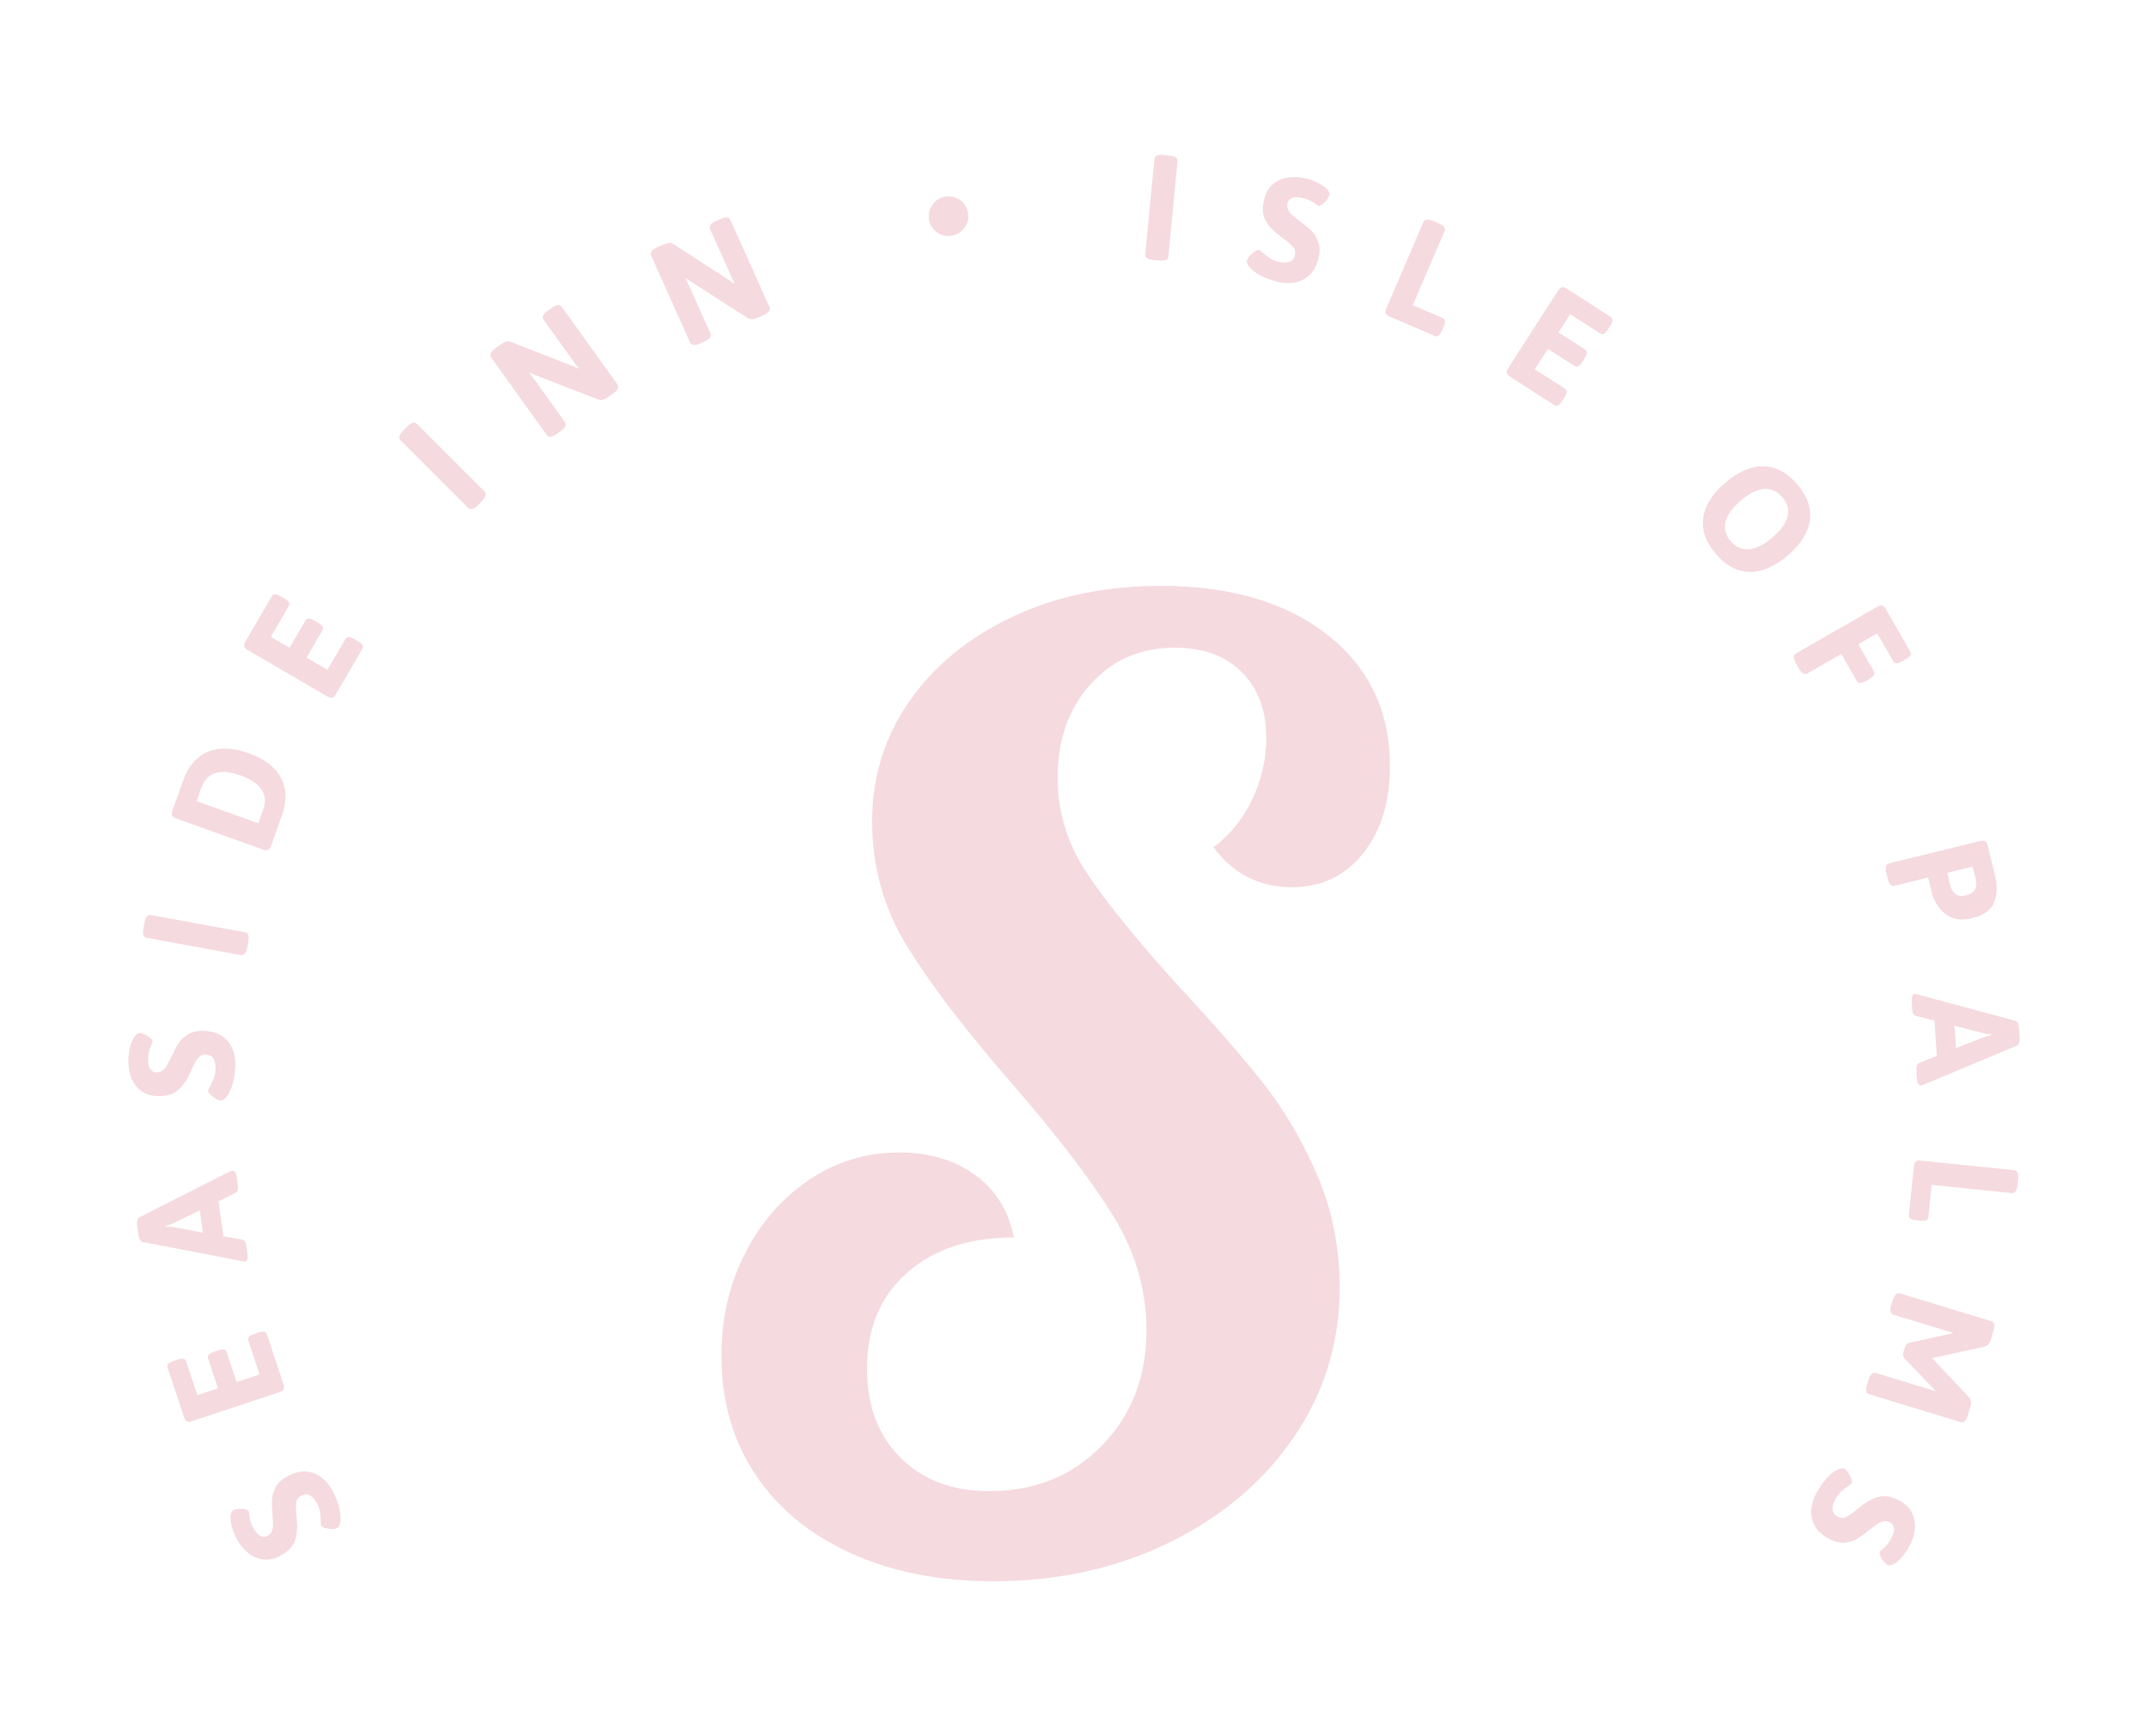 <?xml version="1.0" encoding="UTF-8"?>
<svg id="a" data-name="Layer 1" xmlns="http://www.w3.org/2000/svg" width="2.924in" height="2.364in" viewBox="0 0 210.498 170.199">
  <g>
    <path d="M33.239,147.829c.122.522.157.962.105,1.322-.035.329-.134.536-.298.624-.13.069-.31.104-.543.105-.231.002-.45-.025-.657-.082-.207-.056-.333-.126-.38-.213-.027-.052-.039-.2-.037-.445-.008-.349-.033-.657-.076-.923-.041-.265-.143-.55-.304-.851-.178-.337-.399-.588-.659-.754-.258-.166-.558-.159-.895.02-.275.147-.434.373-.477.678-.041.306-.031.756.031,1.354l.058.732c.031.682-.062,1.28-.281,1.794-.219.516-.682.961-1.388,1.338-.587.312-1.153.429-1.7.348-.545-.08-1.035-.304-1.469-.67-.434-.367-.793-.818-1.079-1.352-.233-.44-.401-.864-.5-1.27-.101-.406-.132-.752-.097-1.037.037-.263.126-.432.262-.505.122-.064.293-.106.517-.125.221-.019.43-.007.624.033.192.041.314.11.366.205.023.042.039.125.048.248.01.122.021.224.031.307.062.366.184.717.362,1.054.24.448.479.722.721.821.24.098.455.097.645-.004.225-.119.378-.278.461-.477.083-.198.122-.408.122-.629-.002-.221-.019-.539-.052-.954-.054-.601-.072-1.107-.052-1.517s.145-.821.372-1.237c.227-.414.614-.767,1.157-1.056.663-.353,1.281-.503,1.853-.447.572.055,1.07.252,1.494.591.426.339.773.763,1.043,1.272.326.613.55,1.18.674,1.701Z" fill="#f5dadf"/>
    <path d="M27.785,136.192c-.058.117-.186.208-.38.273l-8.628,2.861c-.194.064-.351.067-.469.008-.116-.059-.207-.186-.273-.38l-1.618-4.884c-.05-.149-.029-.274.06-.376.089-.101.256-.192.496-.273l.432-.143c.242-.081.428-.106.562-.079.132.029.223.117.273.265l1.093,3.298,2.019-.669-.969-2.922c-.05-.149-.029-.274.06-.376.091-.101.256-.192.498-.273l.43-.143c.242-.081.43-.106.562-.079.132.029.223.117.273.265l.969,2.922,2.254-.747-1.097-3.312c-.05-.149-.029-.274.06-.375.091-.102.256-.193.496-.273l.432-.144c.242-.08.428-.105.562-.077.132.028.223.116.273.264l1.624,4.898c.064.195.068.351.008.469Z" fill="#f5dadf"/>
    <path d="M24.024,123.656c-.037.005-.128-.002-.269-.022l-9.785-1.88c-.213-.049-.353-.31-.419-.784l-.107-.755c-.068-.483-.004-.774.188-.871l8.886-4.507c.093-.042.178-.069.254-.081.213-.03.353.197.421.681l.091.639c.066.474.002.759-.19.855l-1.69.831.481,3.426,1.853.332c.213.039.345.247.399.625l.083.581c.083.59.019.901-.196.931ZM19.576,118.656l-2.467,1.191c-.184.095-.483.212-.899.348l.008.059c.058.001.19.005.393.01.205.006.393.032.566.076l2.705.493-.306-2.178Z" fill="#f5dadf"/>
    <path d="M22.785,106.29c-.155.512-.345.911-.57,1.197-.196.267-.386.397-.572.39-.147-.006-.32-.065-.521-.181-.202-.115-.378-.248-.529-.4s-.225-.277-.221-.375c.002-.058.066-.193.19-.404.167-.307.3-.586.397-.837.097-.25.151-.546.163-.888.014-.381-.05-.709-.192-.982s-.403-.418-.783-.432c-.314-.011-.564.104-.754.347s-.407.638-.651,1.187l-.318.664c-.314.604-.694,1.075-1.143,1.411-.446.336-1.07.49-1.872.462-.663-.024-1.213-.208-1.645-.551-.434-.343-.746-.782-.936-1.317-.192-.535-.277-1.104-.256-1.711.019-.498.087-.947.202-1.349.118-.402.262-.717.438-.945.163-.21.324-.312.479-.306.138.005.306.055.508.15s.376.21.523.342c.149.132.219.252.215.36-.002.049-.029.128-.081.239-.054.111-.095.205-.128.282-.13.347-.2.712-.215,1.092-.019.508.052.866.211,1.071.159.207.347.313.562.321.254.008.465-.052.636-.183s.312-.292.421-.483c.11-.192.254-.475.434-.85.254-.549.492-.995.715-1.339s.535-.638.94-.883.915-.356,1.531-.335c.752.027,1.362.208,1.829.542s.8.754.996,1.26c.198.506.287,1.046.267,1.623-.025.694-.116,1.297-.271,1.81Z" fill="#f5dadf"/>
    <path d="M23.597,93.628l-9.229-1.694c-.318-.058-.424-.375-.318-.952l.093-.504c.107-.577.318-.837.634-.778l9.229,1.693c.318.059.424.376.318.952l-.093.505c-.105.576-.318.836-.634.778Z" fill="#f5dadf"/>
    <path d="M26.262,83.314c-.118.057-.275.05-.467-.02l-8.558-3.066c-.192-.069-.318-.163-.374-.282-.056-.118-.05-.275.021-.468l1.058-2.954c.51-1.426,1.318-2.369,2.424-2.83s2.434-.413,3.99.145c1.554.557,2.612,1.365,3.174,2.422.56,1.058.585,2.3.074,3.725l-1.058,2.954c-.07.193-.163.318-.283.374ZM25.795,79.339c.262-.736.205-1.384-.176-1.946s-1.062-1.02-2.045-1.372c-.986-.353-1.802-.433-2.453-.241-.651.193-1.107.657-1.372,1.394l-.49,1.366,6.046,2.166.49-1.367Z" fill="#f5dadf"/>
    <path d="M32.551,68.392c-.126.033-.279-.002-.457-.105l-7.851-4.579c-.178-.103-.283-.218-.316-.345s.002-.28.105-.457l2.593-4.445c.079-.135.186-.202.32-.202.136,0,.314.063.533.191l.393.229c.221.128.364.251.43.369.066.119.062.246-.019.38l-1.75,3.002,1.837,1.07,1.552-2.659c.079-.135.186-.202.322-.202.134,0,.312.064.531.191l.395.229c.219.128.362.251.428.37.068.118.062.245-.017.379l-1.552,2.66,2.052,1.196,1.758-3.014c.079-.134.186-.202.322-.202.134,0,.312.064.533.192l.393.228c.219.128.362.252.428.37.068.118.062.245-.017.38l-2.599,4.458c-.103.178-.219.283-.347.316Z" fill="#f5dadf"/>
    <path d="M45.876,49.79l-6.638-6.629c-.229-.228-.136-.55.279-.965l.362-.363c.415-.415.736-.508.965-.281l6.638,6.63c.229.228.136.55-.279.964l-.362.364c-.415.415-.736.508-.965.28Z" fill="#f5dadf"/>
    <path d="M53.589,42.657l-5.473-7.622c-.182-.254-.035-.552.442-.894l.51-.368c.192-.137.366-.229.525-.277.157-.048.322-.036.494.034l5.645,2.209c.324.117.636.248.934.395l.039-.046c-.147-.17-.349-.435-.605-.792l-2.839-3.954c-.182-.254-.035-.553.442-.895l.345-.248c.475-.342.806-.385.988-.131l5.473,7.622c.182.254.035.552-.442.894l-.452.325c-.19.136-.366.228-.523.276-.159.048-.324.036-.494-.033l-5.748-2.226c-.324-.116-.636-.248-.934-.395l-.039.046c.147.17.349.435.605.792l2.88,4.013c.184.254.037.552-.44.894l-.345.248c-.477.342-.806.386-.988.132Z" fill="#f5dadf"/>
    <path d="M67.628,33.594l-3.833-8.564c-.128-.285.076-.548.612-.787l.574-.257c.215-.096.405-.152.568-.166.165-.014.324.029.477.132l5.089,3.295c.293.18.572.371.835.574l.048-.037c-.11-.197-.254-.497-.434-.899l-1.988-4.442c-.128-.285.076-.549.612-.787l.388-.174c.535-.24.866-.217.994.068l3.833,8.564c.128.286-.076.549-.612.788l-.508.227c-.215.096-.403.151-.568.166-.165.014-.324-.029-.477-.132l-5.186-3.333c-.293-.179-.572-.371-.835-.574l-.048.037c.11.197.254.497.434.898l2.019,4.51c.128.285-.076.548-.612.787l-.388.174c-.535.24-.866.217-.994-.069Z" fill="#f5dadf"/>
    <path d="M92.219,22.994c-.32-.127-.585-.325-.798-.597-.211-.271-.341-.581-.39-.929s-.008-.683.124-1.003c.132-.319.331-.587.597-.803.264-.216.572-.348.919-.398.349-.05.682-.008,1.002.124s.589.334.806.603c.215.271.347.581.397.929s.008.68-.124.995-.335.581-.605.796c-.271.217-.579.349-.928.399-.347.05-.682.011-1-.117Z" fill="#f5dadf"/>
    <path d="M112.232,24.935l.897-9.34c.031-.321.339-.454.922-.398l.512.05c.583.056.86.244.829.565l-.897,9.34c-.031.321-.337.454-.921.398l-.51-.049c-.585-.057-.862-.245-.831-.566Z" fill="#f5dadf"/>
    <path d="M123.511,26.997c-.469-.256-.82-.525-1.054-.804-.221-.246-.31-.459-.267-.639.035-.142.13-.3.283-.473.155-.174.32-.319.5-.436s.318-.163.413-.139c.056.013.176.103.355.269.267.227.512.413.738.56.227.146.506.26.837.342.37.091.705.095,1.002.012.297-.083.492-.309.583-.679.074-.304.012-.573-.186-.809-.198-.235-.541-.528-1.029-.88l-.585-.446c-.527-.432-.909-.901-1.147-1.408-.238-.506-.26-1.149-.07-1.927.159-.645.452-1.145.876-1.498s.917-.569,1.481-.647c.562-.077,1.136-.044,1.725.101.486.119.911.277,1.281.474.368.196.647.404.835.621.171.204.24.381.202.533-.033.133-.118.288-.252.466-.134.179-.281.326-.442.443-.159.117-.291.162-.395.136-.048-.012-.12-.055-.217-.129-.099-.074-.182-.135-.25-.183-.314-.197-.655-.342-1.025-.434-.494-.122-.857-.126-1.093-.012-.233.114-.376.275-.428.483-.062.247-.045.467.048.661s.223.365.388.51c.165.147.413.346.742.599.486.361.874.686,1.165.974s.514.655.671,1.101.161.969.014,1.566c-.18.731-.481,1.291-.905,1.68-.424.389-.903.628-1.438.718-.535.089-1.083.065-1.643-.073-.674-.166-1.246-.377-1.717-.634Z" fill="#f5dadf"/>
    <path d="M135.8,30.719c-.05-.122-.033-.278.05-.466l3.643-8.488c.124-.287.455-.315.994-.084l.457.196c.539.231.748.491.624.778l-3.118,7.261,2.911,1.249c.143.062.223.16.24.295.017.134-.025.318-.126.552l-.178.418c-.101.233-.207.39-.314.471-.11.081-.236.09-.38.029l-4.446-1.909c-.188-.081-.306-.182-.355-.304Z" fill="#f5dadf"/>
    <path d="M147.668,36.554c-.029-.128.012-.279.124-.451l4.917-7.645c.112-.173.231-.273.36-.301s.279.013.45.125l4.329,2.784c.132.084.194.194.188.33-.006.136-.076.311-.215.525l-.246.382c-.136.214-.267.351-.388.412-.12.062-.246.051-.378-.034l-2.922-1.879-1.151,1.787,2.589,1.665c.132.085.194.195.19.331-.006.135-.079.311-.217.525l-.246.382c-.136.214-.267.351-.386.412-.122.062-.248.051-.378-.034l-2.591-1.665-1.285,1.997,2.936,1.887c.13.085.194.195.188.331-.006.136-.079.311-.215.525l-.246.382c-.138.214-.267.351-.388.412-.12.062-.248.051-.378-.034l-4.341-2.791c-.171-.112-.273-.231-.3-.36Z" fill="#f5dadf"/>
    <path d="M166.92,50.752c.163-1.204.891-2.352,2.18-3.447,1.287-1.094,2.539-1.625,3.754-1.592,1.213.033,2.312.627,3.291,1.781.981,1.155,1.388,2.333,1.221,3.532-.167,1.2-.895,2.347-2.184,3.442-1.289,1.094-2.539,1.627-3.75,1.597-1.211-.029-2.306-.621-3.287-1.776s-1.388-2.334-1.225-3.537ZM171.406,53.849c.692-.062,1.45-.444,2.277-1.146.826-.702,1.324-1.388,1.494-2.058s0-1.302-.506-1.898-1.103-.867-1.795-.812c-.69.055-1.448.433-2.277,1.135-.826.702-1.324,1.392-1.494,2.068-.169.676-.002,1.312.504,1.908s1.105.863,1.798.802Z" fill="#f5dadf"/>
    <path d="M175.989,64.069l8.008-4.604c.178-.102.329-.136.457-.102.126.034.242.14.343.318l2.405,4.181c.079.136.083.262.014.38-.066.118-.211.241-.432.367l-.393.227c-.221.126-.399.189-.535.188-.134-.001-.242-.069-.32-.205l-1.57-2.732-1.855,1.067,1.519,2.644c.079.135.083.262.017.38-.068.118-.213.24-.432.367l-.395.226c-.221.127-.399.189-.533.189-.136-.001-.244-.069-.322-.205l-1.519-2.644-3.331,1.914c-.271.156-.552-.02-.845-.528l-.248-.433c-.293-.508-.304-.84-.033-.996Z" fill="#f5dadf"/>
    <path d="M185.111,84.644l8.969-2.204c.198-.049.355-.039.467.029s.192.201.242.401l.736,2.99c.219.893.196,1.733-.068,2.523s-1.004,1.334-2.219,1.632c-.835.205-1.531.165-2.089-.121-.56-.285-.979-.655-1.262-1.11-.283-.454-.471-.871-.564-1.25l-.37-1.509-3.304.812c-.304.074-.525-.174-.665-.743l-.118-.483c-.14-.57-.06-.892.246-.967ZM191.142,86.831c.085.342.246.612.486.809.24.198.593.24,1.058.125.465-.114.76-.315.886-.602s.147-.602.062-.944l-.312-1.267-2.492.612.312,1.268Z" fill="#f5dadf"/>
    <path d="M187.619,97.441c.037-.003.128.01.267.04l9.622,2.585c.211.064.331.336.364.813l.052.761c.033.487-.052.772-.252.854l-9.188,3.851c-.095.036-.182.057-.26.062-.215.014-.339-.222-.372-.71l-.043-.644c-.031-.478.052-.758.252-.84l1.746-.706-.233-3.453-1.822-.465c-.211-.054-.329-.272-.353-.652l-.039-.585c-.039-.595.048-.9.262-.914ZM191.693,102.75l2.548-1.009c.19-.082.498-.176.921-.282l-.004-.059c-.06-.005-.19-.019-.393-.039s-.388-.06-.558-.117l-2.663-.688.149,2.194Z" fill="#f5dadf"/>
    <path d="M187.753,113.862c.101-.084.254-.114.459-.093l9.188.947c.31.032.436.34.376.924l-.052.496c-.06.583-.246.858-.556.826l-7.862-.81-.324,3.15c-.017.155-.087.261-.209.317-.124.056-.312.071-.566.044l-.452-.046c-.252-.026-.434-.079-.543-.159-.11-.08-.155-.198-.14-.353l.498-4.812c.021-.205.081-.348.184-.431Z" fill="#f5dadf"/>
    <path d="M187.102,131.637l3.61-.786c.244-.059.457-.106.641-.143l.004-.06-.688-.21-5.12-1.557c-.298-.091-.364-.417-.192-.978l.124-.407c.171-.561.405-.795.705-.705l8.977,2.73c.3.092.364.417.192.978l-.225.744c-.136.448-.353.705-.649.769l-4.86,1.065-.281.067.2.199,3.43,3.633c.211.217.246.55.11.999l-.221.729c-.171.561-.407.795-.705.705l-8.977-2.731c-.3-.091-.364-.416-.192-.977l.124-.407c.169-.561.405-.796.705-.705l5.12,1.557.686.21.031-.053c-.132-.132-.283-.29-.452-.474l-2.56-2.664c-.138-.185-.171-.399-.097-.643l.124-.406c.074-.244.219-.404.438-.48Z" fill="#f5dadf"/>
    <path d="M179.018,144.912c.364-.393.711-.667,1.039-.824.291-.154.521-.187.684-.1.13.069.26.199.39.392.13.191.229.388.298.592.068.202.081.347.035.434-.029.052-.145.145-.349.279-.285.202-.527.395-.725.577-.196.182-.376.425-.537.726-.18.336-.267.658-.258.967.006.308.178.553.514.732.275.147.552.154.829.019.277-.134.647-.395,1.107-.78l.576-.457c.548-.404,1.097-.659,1.647-.764s1.178.031,1.884.408c.587.313.998.719,1.236,1.218.24.498.326,1.03.262,1.594s-.238,1.114-.523,1.649c-.236.439-.494.814-.775,1.123-.283.31-.552.529-.81.657-.238.116-.428.137-.564.063-.122-.064-.252-.184-.39-.357-.14-.175-.248-.353-.32-.537-.074-.184-.085-.322-.035-.417.023-.043.083-.103.18-.179.095-.076.174-.142.238-.197.269-.254.494-.551.674-.886.24-.448.333-.8.281-1.055s-.174-.434-.364-.535c-.223-.12-.44-.158-.653-.116-.211.042-.407.125-.589.25-.184.124-.438.314-.764.572-.469.381-.88.677-1.231.888-.351.211-.762.338-1.233.379-.471.042-.977-.082-1.521-.372-.663-.355-1.132-.785-1.405-1.291s-.386-1.029-.341-1.57.205-1.066.475-1.574c.329-.612.674-1.114,1.039-1.506Z" fill="#f5dadf"/>
  </g>
  <path d="M130.087,62.231c-4.083-3.199-9.53-4.796-16.346-4.796-5.388,0-10.225,1.01-14.517,3.029s-7.661,4.778-10.099,8.266c-2.44,3.494-3.661,7.432-3.661,11.804,0,4.465,1.155,8.563,3.47,12.307,2.316,3.747,5.745,8.23,10.29,13.445,4.375,5.051,7.657,9.343,9.847,12.876,2.186,3.535,3.281,7.282,3.281,11.235,0,4.545-1.45,8.31-4.356,11.297-2.901,2.99-6.586,4.483-11.044,4.483-3.62,0-6.524-1.093-8.71-3.282-2.189-2.189-3.282-5.093-3.282-8.71,0-3.954,1.302-7.091,3.914-9.403,2.607-2.316,6.101-3.473,10.476-3.473-.504-2.608-1.767-4.649-3.786-6.124-2.02-1.471-4.504-2.207-7.449-2.207-3.199,0-6.124.883-8.772,2.651-2.654,1.767-4.757,4.165-6.311,7.194-1.561,3.029-2.338,6.398-2.338,10.099,0,4.377,1.095,8.227,3.282,11.55,2.189,3.326,5.302,5.914,9.343,7.763,4.039,1.848,8.71,2.778,14.011,2.778,6.312,0,12.054-1.263,17.232-3.788,5.176-2.524,9.256-5.976,12.243-10.354,2.987-4.37,4.483-9.253,4.483-14.639,0-3.954-.739-7.639-2.21-11.047-1.471-3.406-3.24-6.414-5.302-9.024-2.064-2.605-4.776-5.721-8.14-9.341-4.126-4.545-7.155-8.267-9.09-11.173-1.936-2.904-2.904-6.036-2.904-9.405,0-3.703,1.072-6.752,3.219-9.152,2.148-2.4,4.9-3.597,8.269-3.597,2.777,0,4.964.799,6.564,2.398,1.597,1.6,2.398,3.744,2.398,6.439,0,2.104-.465,4.124-1.388,6.059-.927,1.938-2.189,3.494-3.788,4.67,1.935,2.61,4.502,3.914,7.701,3.914,2.86,0,5.175-1.093,6.943-3.282,1.767-2.186,2.651-5.049,2.651-8.584,0-5.385-2.042-9.677-6.124-12.876" fill="#f5dadf"/>
</svg>